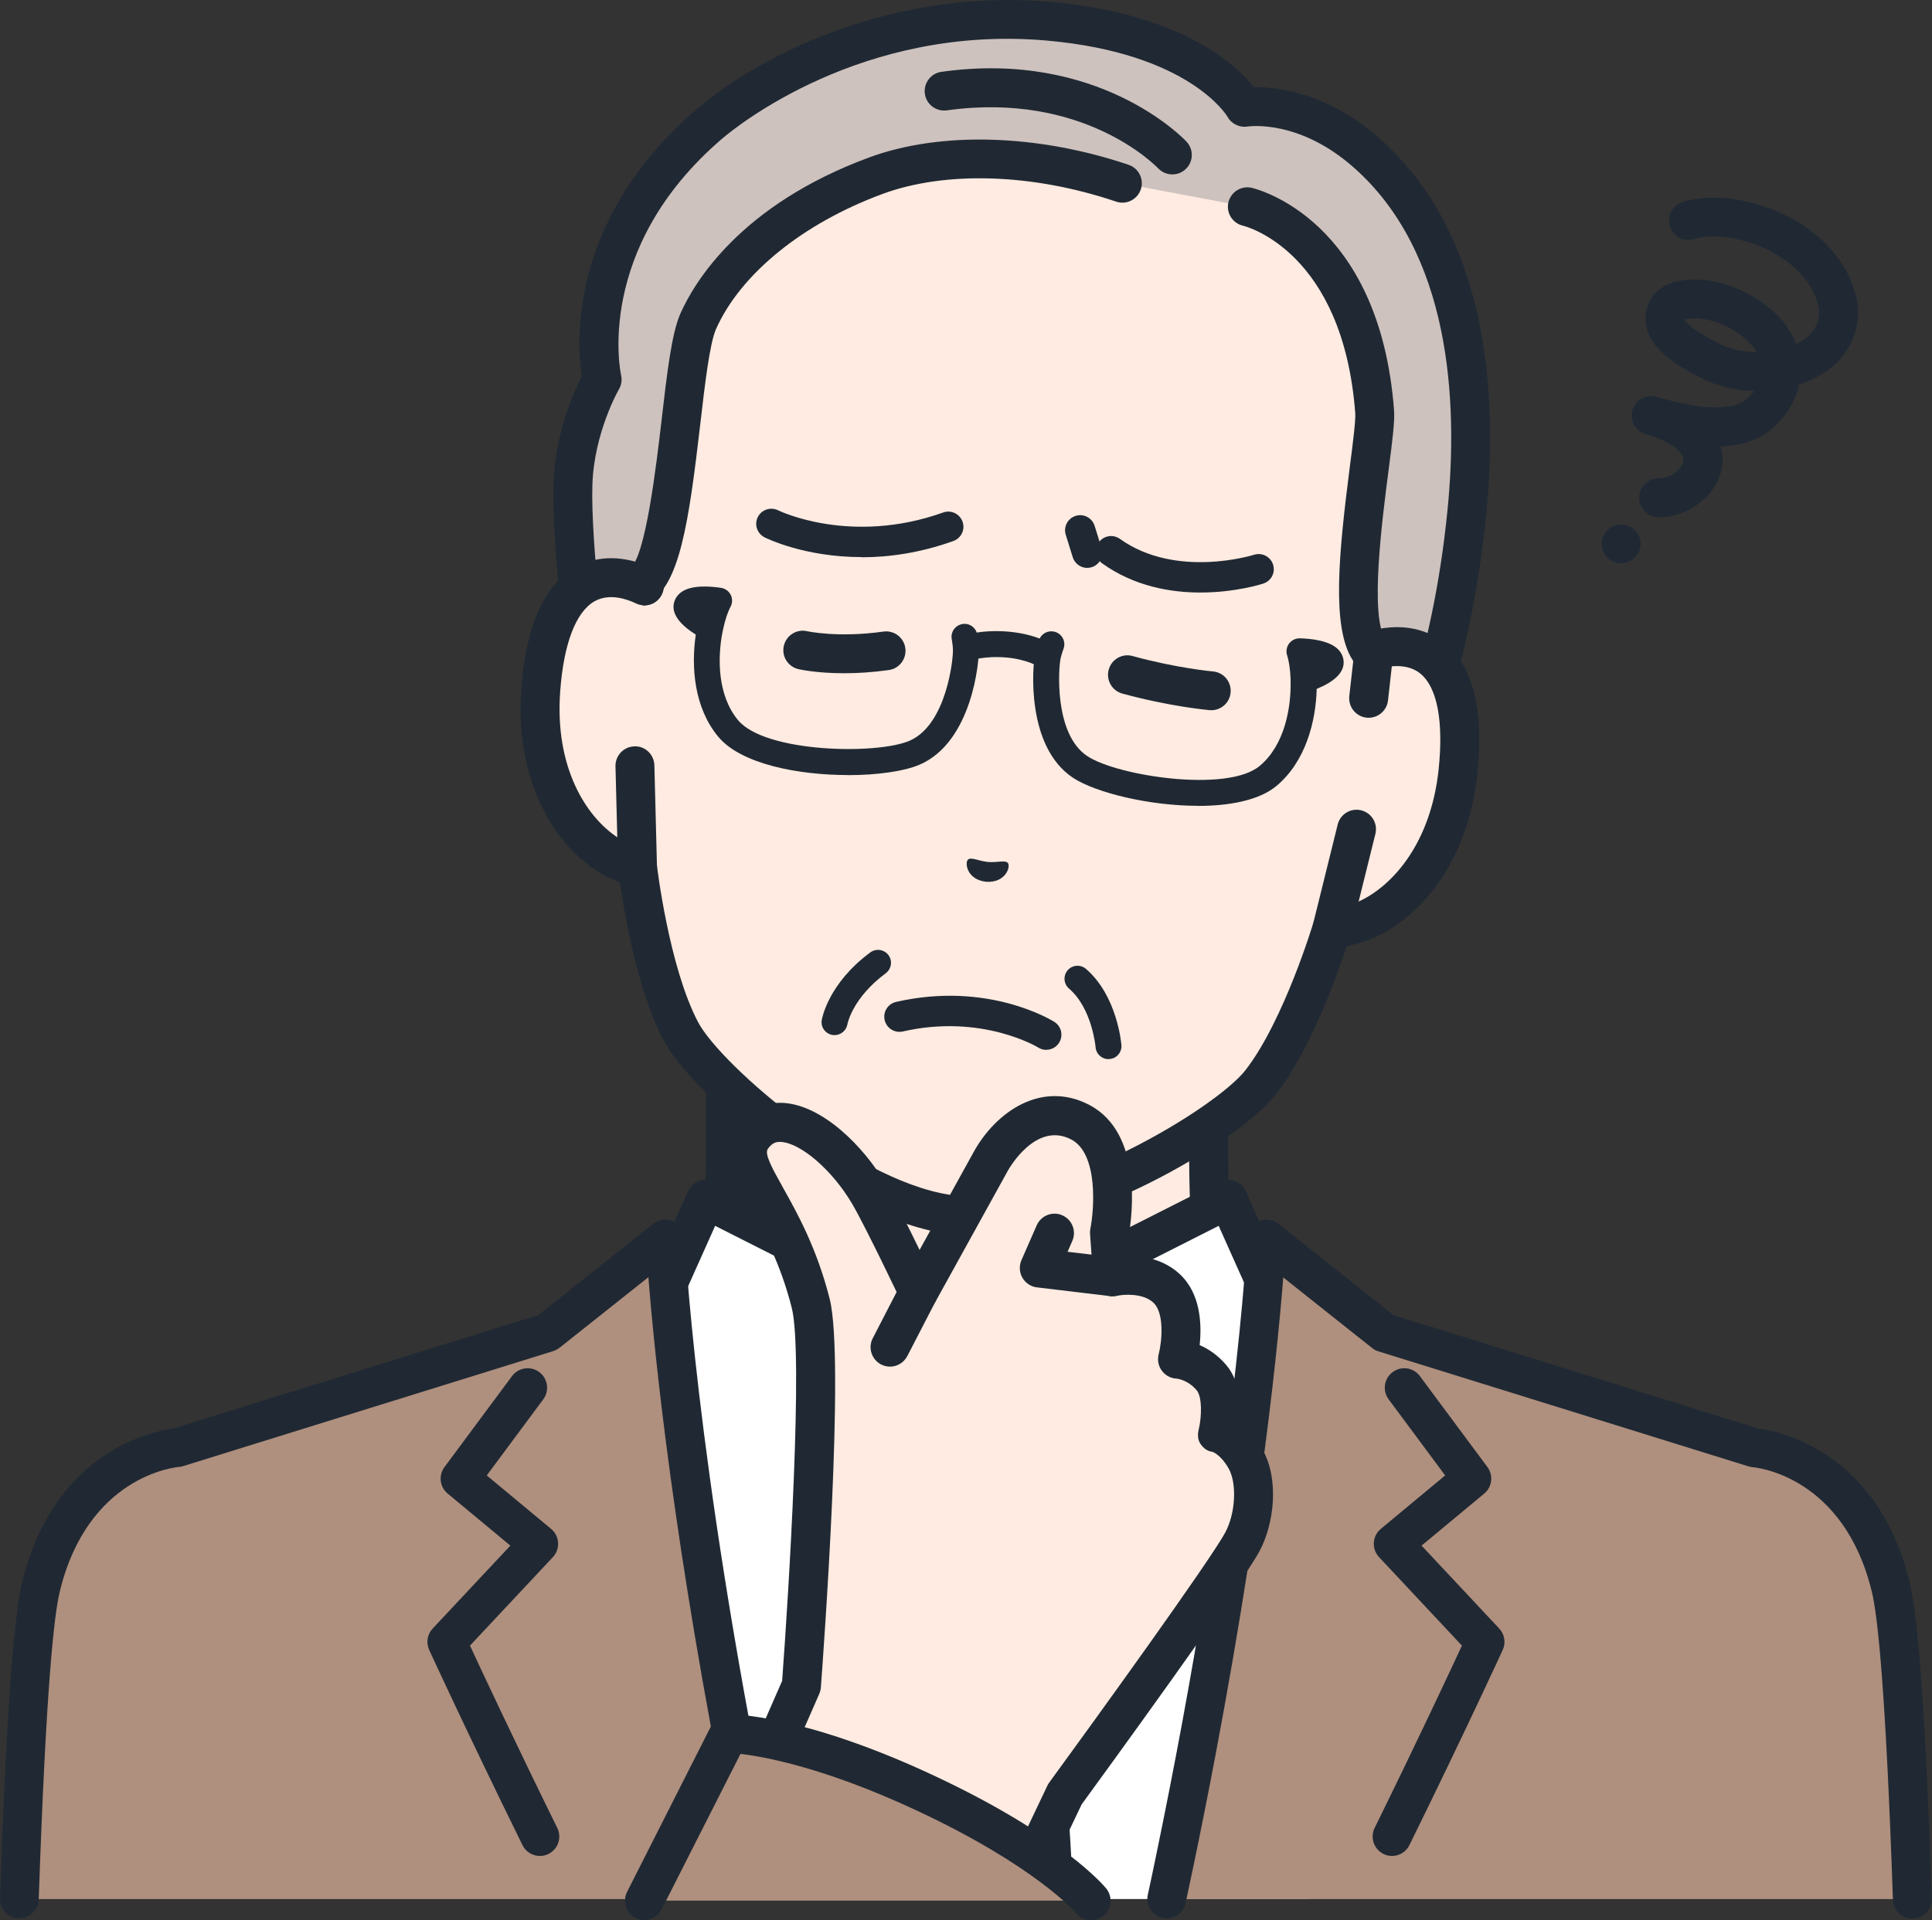 <?xml version="1.0" encoding="UTF-8"?>
<svg id="_akiya_problem_2" data-name="akiya_problem_2" xmlns="http://www.w3.org/2000/svg" viewBox="0 0 223.5 222.17">
  <rect x="0" y="0" width="223.5" height="222.17" fill="#333333" stroke="none"/>
  <defs>
    <style>
      .cls-1 {
        fill: #3d81e2;
      }

      .cls-2 {
        fill: #af8f7e;
      }

      .cls-3 {
        fill: #fff;
      }

      .cls-4 {
        fill: #202933;
      }

      .cls-5 {
        fill: #cec2be;
      }

      .cls-6 {
        fill: #ffebe1;
      }
    </style>
  </defs>
  <g id="_akiya_problem_1-2" data-name="akiya_problem_1">
    <g>
      <g>
        <g>
          <g>
            <path class="cls-6" d="M169.3,166.7c-18.52-6.96-22.61-13.1-25.82-16.71-3.2-3.61-3.68-6.21-3.68-17.89v-36.33l-27.96,6.39-27.96-6.39v36.33c0,11.69-.48,14.29-3.68,17.89-3.2,3.61-7.3,9.74-25.82,16.71-18.5,6.96,36.74,40.24,36.74,40.24h41.43s55.23-33.28,36.74-40.24Z"/>
            <path class="cls-4" d="M132.56,209.19c-.76,0-1.51-.39-1.93-1.09-.64-1.06-.3-2.45.77-3.09,16.74-10.09,40.05-27.33,39.43-34.08-.03-.36-.12-1.3-2.32-2.13-17.47-6.57-22.53-12.47-25.88-16.37-.29-.33-.56-.65-.82-.95-3.83-4.31-4.25-7.74-4.25-19.39v-33.51l-25.2,5.76c-.33.08-.67.08-1,0l-25.2-5.76v33.51c0,11.65-.42,15.07-4.25,19.39-.27.3-.54.62-.82.95-3.35,3.9-8.41,9.8-25.88,16.37-2.2.83-2.29,1.77-2.32,2.13-.62,6.74,22.68,23.99,39.43,34.08,1.06.64,1.41,2.02.77,3.09-.64,1.06-2.02,1.41-3.09.77-7.14-4.3-42.68-26.36-41.59-38.34.17-1.87,1.22-4.42,5.22-5.93,16.39-6.16,21-11.53,24.05-15.09.3-.35.59-.69.88-1.01,2.56-2.89,3.11-4.62,3.11-16.4v-36.33c0-.69.31-1.33.85-1.76.54-.43,1.24-.59,1.9-.43l27.45,6.28,27.45-6.28c.67-.15,1.37,0,1.9.43.54.43.85,1.07.85,1.76v36.33c0,11.78.55,13.51,3.11,16.4.28.32.57.65.88,1.01,3.05,3.55,7.66,8.92,24.05,15.09,4,1.5,5.05,4.05,5.22,5.93,1.1,11.98-34.45,34.04-41.59,38.34-.36.22-.76.32-1.16.32Z"/>
          </g>
          <g>
            <g>
              <path class="cls-3" d="M142.06,138.77l-30.22,15.29-30.22-15.29-5.29,11.83-15.74,14.41s4.41,25.47,11.56,54.72h79.37c7.15-29.24,11.56-54.72,11.56-54.72l-15.74-14.41-5.29-11.83Z"/>
              <path class="cls-4" d="M152.74,216.98c-.15,0-.31-.02-.46-.05-1.22-.25-2-1.44-1.74-2.66l10.09-48.46-14.79-13.55c-.23-.21-.41-.46-.53-.74l-4.33-9.68-28.11,14.22c-.64.32-1.39.32-2.03,0l-28.11-14.22-4.33,9.68c-.13.28-.31.53-.53.74l-14.79,13.55,10.09,48.46c.25,1.22-.53,2.41-1.74,2.66-1.22.26-2.41-.53-2.66-1.74l-10.35-49.72c-.16-.78.1-1.58.68-2.12l15.39-14.1,5.1-11.41c.25-.56.72-1,1.3-1.2.58-.21,1.22-.17,1.77.11l29.2,14.77,29.2-14.77c.55-.28,1.19-.32,1.77-.11.58.21,1.05.64,1.3,1.2l5.1,11.41,15.39,14.1c.59.54.84,1.34.68,2.12l-10.35,49.72c-.22,1.06-1.16,1.79-2.2,1.79Z"/>
            </g>
            <path class="cls-4" d="M128.74,182.17c-.73,0-1.45-.36-1.89-1.02l-15.01-22.97-15.01,22.97c-.68,1.04-2.07,1.33-3.11.65-1.04-.68-1.33-2.07-.65-3.11l16.89-25.85c.42-.64,1.12-1.02,1.88-1.02s1.47.38,1.88,1.02l16.89,25.85c.68,1.04.39,2.43-.65,3.11-.38.25-.81.37-1.23.37Z"/>
            <g>
              <path class="cls-1" d="M117.08,182.53l3.63-14.75-8.96-13.72-8.96,13.72,3.63,14.75s-3.14,17.67-4.23,26.93c-.16,1.34-.37,5-.62,10.28h20.36c-.25-5.28-.46-8.94-.62-10.28-1.09-9.26-4.23-26.93-4.23-26.93Z"/>
              <path class="cls-4" d="M121.68,216.98c-1.19,0-2.18-.93-2.24-2.13-.14-2.62-.26-4.35-.36-5.14-1.05-8.97-4.08-26.07-4.21-26.79-.02-.13-.04-.27-.04-.4,0-.18.02-.36.07-.54l3.4-13.8-6.54-10.02-6.54,10.02,3.4,13.8c.04.18.07.36.07.54,0,.13-.01.27-.04.4-.13.72-3.15,17.82-4.21,26.79-.09.78-.21,2.51-.36,5.14-.07,1.24-1.13,2.19-2.37,2.12-1.24-.07-2.19-1.13-2.12-2.37.15-2.76.28-4.53.38-5.42.99-8.39,3.65-23.68,4.16-26.59l-3.52-14.29c-.15-.61-.04-1.25.3-1.77l8.96-13.72c.42-.64,1.12-1.02,1.88-1.02s1.47.38,1.88,1.02l8.96,13.72c.34.52.45,1.16.3,1.77l-3.52,14.29c.51,2.93,3.18,18.2,4.16,26.59.1.89.23,2.66.38,5.42.07,1.24-.88,2.3-2.12,2.37-.04,0-.08,0-.13,0Z"/>
              <path class="cls-4" d="M111.75,186.69c-3.86,0-6.52-2.22-6.81-2.47-.94-.82-1.04-2.24-.22-3.17.82-.94,2.24-1.04,3.17-.22,0,0,1.65,1.36,3.86,1.36s3.85-1.36,3.87-1.38c.95-.79,2.36-.68,3.16.26.8.94.7,2.34-.23,3.15-.29.25-2.95,2.47-6.81,2.47Z"/>
              <path class="cls-4" d="M111.65,192.25c-1.1,0-2-.9-2-2v-5.81c0-1.1.9-2,2-2s2,.9,2,2v5.81c0,1.1-.9,2-2,2Z"/>
            </g>
          </g>
          <g>
            <path class="cls-2" d="M203,167.52l-42.85-13.32-13.62-10.82s-1.15,26.37-10.61,71.94c-.3,1.47-.62,2.94-.94,4.42h86.27c-.59-17.39-1.4-31.52-2.49-36.06-3.68-15.28-15.76-16.16-15.77-16.16Z"/>
            <path class="cls-4" d="M134.98,221.98c-.16,0-.32-.02-.48-.05-1.21-.26-1.99-1.46-1.72-2.68.32-1.47.63-2.94.93-4.4,9.3-44.82,10.55-71.31,10.56-71.58.04-.85.54-1.6,1.31-1.95.77-.35,1.67-.24,2.33.29l13.29,10.56,42.24,13.13c2.03.25,13.76,2.38,17.49,17.85,1.03,4.26,1.86,16.2,2.55,36.51.04,1.24-.93,2.28-2.17,2.33-1.24.05-2.28-.93-2.33-2.17-.84-24.56-1.78-32.92-2.43-35.6-3.23-13.4-13.33-14.41-13.76-14.45-.16-.01-.33-.05-.49-.09l-42.85-13.32c-.27-.08-.51-.21-.73-.39l-10.27-8.16c-.73,9.3-3.14,33.19-10.36,67.97-.31,1.48-.62,2.96-.94,4.44-.23,1.05-1.16,1.77-2.2,1.77Z"/>
          </g>
          <path class="cls-4" d="M161.04,214.75c-.33,0-.67-.07-.99-.23-1.12-.55-1.57-1.9-1.03-3.01,5.02-10.21,8.69-18.06,10.1-21.1l-9.59-10.24c-.42-.45-.64-1.06-.6-1.68.04-.62.33-1.19.81-1.59l7.44-6.18-6.54-8.81c-.74-1-.53-2.41.47-3.15,1-.74,2.41-.53,3.15.47l7.81,10.52c.71.96.55,2.31-.37,3.07l-7.25,6.02,8.99,9.6c.62.67.78,1.64.4,2.47-.04.09-4.3,9.38-10.79,22.58-.39.8-1.19,1.26-2.02,1.26Z"/>
          <path class="cls-2" d="M76.98,143.38l-13.62,10.82-42.85,13.32s-12.08.88-15.77,16.16c-1.09,4.54-1.9,18.66-2.49,36.06h86.27c-.32-1.47-.63-2.95-.94-4.42-9.46-45.56-10.61-71.94-10.61-71.94Z"/>
          <path class="cls-4" d="M62.46,214.75c-.83,0-1.63-.46-2.02-1.26-6.49-13.2-10.75-22.49-10.79-22.58-.38-.83-.22-1.81.4-2.47l8.99-9.6-7.25-6.02c-.92-.76-1.08-2.11-.37-3.07l7.81-10.52c.74-1,2.15-1.21,3.15-.47,1,.74,1.21,2.15.47,3.15l-6.54,8.81,7.44,6.18c.48.4.77.97.81,1.59.04.62-.18,1.23-.6,1.68l-9.59,10.24c1.41,3.04,5.08,10.89,10.1,21.1.55,1.12.09,2.46-1.03,3.01-.32.16-.66.23-.99.23Z"/>
          <path class="cls-4" d="M2.25,221.98s-.05,0-.08,0c-1.24-.04-2.21-1.08-2.17-2.33.69-20.31,1.53-32.25,2.55-36.51,3.73-15.47,15.46-17.59,17.49-17.85l42.24-13.13,13.29-10.56c.66-.53,1.56-.64,2.33-.29.77.35,1.28,1.1,1.31,1.95.01.25,1.18,25.16,9.73,67.5.25,1.22-.54,2.4-1.76,2.65-1.22.25-2.4-.54-2.65-1.76-6.57-32.55-8.82-54.94-9.52-63.87l-10.27,8.16c-.22.17-.47.3-.73.39l-42.85,13.32c-.16.05-.32.08-.49.09-.43.04-10.53,1.05-13.76,14.44-.65,2.68-1.59,11.04-2.43,35.6-.04,1.22-1.04,2.17-2.25,2.17Z"/>
        </g>
        <g>
          <g>
            <g>
              <path class="cls-6" d="M158.97,75.19h0l1.9-21.71c.55-6.26-.48-12.57-3.01-18.32-4.84-10.99-15.42-24.21-35.46-26.05l-.35-.03c-20.06-1.67-32.77,9.52-39.45,19.5-3.5,5.23-5.6,11.26-6.15,17.52l-1.9,21.71c-4.52-2.18-11.02-1.59-11.99,12.12-.86,12.14,5.87,19.27,11.19,20.42,0,0,1.39,12.09,5.01,18.97,3.04,5.79,20.11,20.27,31.95,21.31s31.17-10.26,35.17-15.44c4.75-6.15,8.22-17.81,8.22-17.81,5.44-.2,13.31-6.06,14.57-18.16,1.42-13.67-4.88-15.38-9.71-14.02Z"/>
              <path class="cls-4" d="M112.22,142.93c-.58,0-1.15-.02-1.71-.07-12.35-1.08-30.2-15.76-33.75-22.5-3.03-5.77-4.55-14.73-5.05-18.27-6.39-2.34-12.24-10.49-11.4-22.32.52-7.25,2.6-11.98,6.18-14.06,1.8-1.04,3.88-1.35,6.06-.93l1.65-18.88c.58-6.65,2.84-13.07,6.52-18.58,5.66-8.47,18.59-22.41,41.5-20.49l.36.03c22.91,2.1,33.22,18.06,37.32,27.39,2.67,6.06,3.77,12.78,3.19,19.43l-1.65,18.88c2.22-.03,4.22.63,5.81,1.97,3.17,2.67,4.4,7.69,3.65,14.92-1.23,11.8-8.4,18.81-15.1,20-1.11,3.39-4.16,11.95-8.15,17.11-4.45,5.76-23.02,16.37-35.44,16.37ZM70.71,69.1c-.65,0-1.32.14-1.95.5-2.16,1.25-3.56,4.97-3.95,10.48-.78,10.9,5.04,17.12,9.42,18.06.94.2,1.65.98,1.76,1.94.01.12,1.39,11.76,4.76,18.18,2.64,5.02,18.95,19.13,30.16,20.11,11.21.98,29.72-10.09,33.19-14.57,4.44-5.74,7.81-16.96,7.85-17.07.28-.92,1.11-1.57,2.07-1.61,4.48-.17,11.29-5.28,12.41-16.15.57-5.5-.16-9.41-2.07-11.01-1.52-1.28-3.65-.93-4.79-.61-.71.2-1.48.04-2.05-.43-.57-.47-.87-1.19-.81-1.93l1.9-21.71c.52-5.89-.46-11.85-2.83-17.22-3.71-8.42-13.01-22.83-33.61-24.72l-.34-.03c-20.61-1.72-32.26,10.86-37.38,18.51-3.26,4.88-5.26,10.57-5.78,16.47l-1.9,21.71c-.06.74-.49,1.39-1.13,1.76-.64.36-1.42.39-2.09.07-.67-.33-1.74-.73-2.87-.73Z"/>
            </g>
            <g>
              <path class="cls-5" d="M158.06,17.66c-7.27-6.4-14.09-5.24-14.09-5.24,0,0-4.46-8.37-22.72-9.97-18.36-1.61-33.13,6.72-39.19,11.91-16.06,13.76-12.4,29.56-12.4,29.56,0,0-3.16,5.35-3.38,12.1-.22,6.75,1.62,21.38,1.62,21.38,0,0,2.46-7.69,6.04-9.64,4.57-2.48,4.56-25.47,6.82-30.58,2.53-5.69,8.99-12.58,20.54-16.84,6.84-2.52,17.25-2.94,28.52.87l14.47,2.72s13.17,3,14.74,23.73c.26,3.46-3.84,22.53-.67,27.48,1.74,2.72,5.32,10.63,5.32,10.63,0,0,4.42-10.01,6.03-26.71,1.1-11.35.87-30.38-11.66-41.4Z"/>
              <path class="cls-4" d="M163.68,88.02c-.88,0-1.68-.52-2.05-1.32-.04-.08-3.54-7.8-5.17-10.35-2.45-3.84-1.58-12.42-.3-22.41.34-2.61.68-5.3.62-6.12-1.41-18.66-12.54-21.6-13.01-21.71-1.2-.29-1.95-1.5-1.66-2.7.28-1.2,1.48-1.95,2.68-1.68.6.14,14.81,3.62,16.48,25.76.09,1.21-.17,3.35-.65,7.03-.75,5.81-2.15,16.64-.38,19.41.84,1.32,2.06,3.72,3.14,5.93,1.37-4.44,3.18-11.68,4.09-21.02,1.22-12.57.31-29.63-10.9-39.49-6.29-5.54-12.01-4.74-12.25-4.71-.94.15-1.89-.32-2.34-1.16-.03-.05-4.35-7.34-20.93-8.79-21.39-1.87-35.94,10.01-37.53,11.37-14.85,12.73-11.71,27.2-11.67,27.34.13.56.04,1.15-.25,1.65-.03.05-2.87,4.98-3.07,11.03-.11,3.33.31,8.74.75,13.24,1.01-1.47,2.21-2.8,3.59-3.55,1.81-1.21,3.06-12.01,3.67-17.2.62-5.38,1.16-10.03,2.18-12.31,1.6-3.59,6.92-12.54,21.82-18.04,8.24-3.04,19.46-2.72,30.02.85,1.18.4,1.81,1.68,1.41,2.85-.4,1.18-1.68,1.81-2.85,1.41-9.61-3.25-19.71-3.59-27.02-.89-9.22,3.4-16.43,9.25-19.27,15.64-.73,1.65-1.29,6.4-1.82,11-1.34,11.54-2.41,18.69-5.99,20.64-2.11,1.15-4.26,6.12-4.97,8.34-.32,1.01-1.3,1.65-2.35,1.56-1.05-.1-1.89-.91-2.03-1.96-.08-.6-1.86-14.89-1.64-21.73.19-5.79,2.34-10.59,3.27-12.4-.57-3.71-1.61-18.12,13.29-30.89C88.41,5.95,103.8-1.33,121.44.21c15.17,1.33,21.52,7.24,23.63,9.88,2.65-.04,8.47.59,14.47,5.88,12.65,11.12,13.73,29.69,12.41,43.31-1.63,16.87-6.03,26.98-6.21,27.4-.36.81-1.16,1.34-2.05,1.34h-.01Z"/>
            </g>
            <path class="cls-4" d="M135.62,20.18c-.6,0-1.19-.24-1.64-.7-.36-.37-8.72-8.91-24.45-6.71-1.23.17-2.37-.69-2.54-1.92-.17-1.23.69-2.37,1.92-2.54,18.14-2.55,27.94,7.64,28.35,8.08.85.91.81,2.33-.1,3.18-.43.41-.99.61-1.54.61Z"/>
            <g>
              <path class="cls-6" d="M62.56,79.92c-.86,12.14,5.87,19.27,11.19,20.42l-.3-11.71,1.1-20.83c-4.52-2.18-11.02-1.59-11.99,12.12Z"/>
              <path class="cls-4" d="M73.75,102.59c-.16,0-.32-.02-.47-.05-6.97-1.49-13.88-9.99-12.97-22.78.52-7.25,2.6-11.98,6.18-14.06,2.6-1.51,5.81-1.48,9.03.07,1.12.54,1.59,1.88,1.05,3-.54,1.12-1.88,1.59-3,1.05-1.06-.51-3.1-1.22-4.82-.23-2.16,1.25-3.56,4.97-3.95,10.48-.62,8.66,2.93,14.36,6.61,16.81l-.21-8.21c-.03-1.24.95-2.28,2.19-2.31,1.24-.06,2.28.95,2.31,2.19l.3,11.71c.02.69-.28,1.35-.81,1.79-.41.34-.92.52-1.44.52Z"/>
            </g>
            <g>
              <path class="cls-6" d="M158.97,75.19l-.63,5.59-1.41,15.16-2.83,11.43c5.44-.2,13.31-6.06,14.57-18.16,1.42-13.67-4.88-15.38-9.71-14.02Z"/>
              <path class="cls-4" d="M154.11,109.62c-.68,0-1.32-.3-1.75-.83-.45-.55-.61-1.27-.44-1.96l2.83-11.43c.3-1.21,1.52-1.94,2.72-1.64,1.21.3,1.94,1.52,1.64,2.73l-1.94,7.83c4-1.84,8.37-6.83,9.26-15.33.57-5.5-.16-9.4-2.07-11.01-1-.84-2.27-.98-3.35-.88l-.44,3.95c-.14,1.23-1.25,2.12-2.49,1.99-1.23-.14-2.12-1.25-1.99-2.49l.63-5.59c.1-.91.74-1.67,1.63-1.92,3.44-.97,6.61-.44,8.91,1.5,3.17,2.67,4.4,7.69,3.65,14.92-1.32,12.76-9.61,19.92-16.72,20.18-.03,0-.06,0-.08,0Z"/>
            </g>
          </g>
          <path class="cls-4" d="M96.54,119.77c-.08,0-.17,0-.25-.02-.81-.14-1.36-.9-1.23-1.71.03-.17.73-4.22,5.62-7.84.67-.49,1.6-.35,2.1.31.49.67.35,1.6-.31,2.1-3.84,2.85-4.42,5.8-4.44,5.92-.13.72-.77,1.24-1.48,1.24Z"/>
          <g>
            <path class="cls-4" d="M121.17,77.49c-.3,0-.6-.09-.86-.27-.05-.03-1.41-.92-3.88-1.14-2.56-.22-4.1.34-4.12.34-.77.29-1.64-.1-1.93-.86-.3-.77.08-1.63.84-1.93.22-.09,2.2-.82,5.47-.54,3.32.29,5.15,1.54,5.35,1.68.67.48.83,1.42.35,2.09-.29.41-.75.63-1.22.63Z"/>
            <path class="cls-4" d="M98.11,89.68c-5.74,0-12.36-1.26-15-4.41-2.82-3.37-3.17-8.11-2.62-11.84-1.8-1.14-2.66-2.27-2.57-3.37.05-.59.34-1.11.82-1.49,1.18-.93,3.44-.74,4.68-.55.48.07.89.38,1.11.81.22.43.21.95-.02,1.38-.31.57-.63,1.51-.87,2.65,0,.08-.02.15-.05.22-.6,3.04-.6,7.39,1.8,10.26,3.14,3.75,16.03,4.01,19.83,2.37,4.32-1.87,5.08-9.62,5.02-10.6-.03-.56-.14-1.16-.14-1.16-.15-.82.4-1.59,1.21-1.74.82-.15,1.59.39,1.74,1.21,0,.03.14.78.18,1.53.09,1.6-.8,10.91-6.83,13.52-1.77.77-4.9,1.22-8.33,1.22Z"/>
            <path class="cls-4" d="M138.58,93.24c-5.62,0-11.82-1.52-14.43-3.23-5.48-3.61-4.74-12.94-4.38-14.5.17-.74.43-1.45.44-1.48.29-.78,1.15-1.17,1.93-.89.78.29,1.18,1.15.89,1.93,0,0-.21.57-.34,1.12-.22.95-.82,8.73,3.11,11.31,3.46,2.28,16.21,4.26,19.94,1.11,2.87-2.41,3.63-6.7,3.56-9.8,0-.07,0-.14,0-.21-.04-1.17-.2-2.15-.4-2.77-.15-.46-.07-.97.22-1.36.29-.39.75-.62,1.24-.61,1.26.03,3.51.24,4.52,1.36.4.45.6,1.02.55,1.61-.1,1.1-1.14,2.07-3.11,2.88-.1,3.77-1.27,8.38-4.63,11.21-1.99,1.67-5.42,2.33-9.1,2.33Z"/>
          </g>
          <path class="cls-4" d="M116.62,99.88c-.29-.4-1.19-.06-2.33-.14-1.13-.13-1.96-.61-2.32-.27-.36.35-.15,2.3,2.11,2.56,2.27.14,2.83-1.74,2.53-2.15Z"/>
          <path class="cls-4" d="M140.12,82.17c-.07,0-.13,0-.2,0-.18-.02-4.59-.41-10.09-1.92-1.2-.33-1.9-1.57-1.57-2.77.33-1.2,1.57-1.91,2.77-1.57,5.08,1.4,9.25,1.78,9.29,1.78,1.24.11,2.15,1.2,2.04,2.44-.1,1.17-1.08,2.05-2.24,2.05Z"/>
          <path class="cls-4" d="M97.66,77.9c-3.23,0-5.19-.45-5.31-.48-1.21-.29-1.96-1.5-1.67-2.71.29-1.21,1.5-1.96,2.71-1.67.03,0,3.51.78,8.8.04,1.23-.18,2.37.68,2.54,1.91.17,1.23-.68,2.37-1.91,2.54-1.94.27-3.68.37-5.16.37Z"/>
          <path class="cls-4" d="M138.87,68.56c-3.47,0-7.65-.72-11.35-3.36-.79-.56-.97-1.65-.41-2.44.56-.79,1.65-.97,2.44-.41,6.52,4.66,15.43,1.87,15.52,1.84.92-.29,1.9.21,2.2,1.13.3.92-.2,1.9-1.12,2.2-.23.08-3.28,1.04-7.29,1.04Z"/>
          <path class="cls-4" d="M125.77,65.71c-.74,0-1.44-.48-1.67-1.23l-.81-2.6c-.29-.92.22-1.9,1.15-2.19.92-.29,1.9.23,2.19,1.15l.81,2.6c.29.92-.23,1.9-1.15,2.19-.17.05-.35.08-.52.08Z"/>
          <path class="cls-4" d="M99.67,64.46c-6.6,0-10.97-2.16-11.23-2.29-.86-.44-1.21-1.49-.77-2.35.44-.86,1.49-1.2,2.35-.77.08.04,8.37,4.08,19.09.25.91-.33,1.91.15,2.24,1.06.33.91-.15,1.91-1.06,2.24-3.91,1.4-7.51,1.88-10.62,1.88Z"/>
          <path class="cls-4" d="M128.23,122.55c-.78,0-1.43-.6-1.49-1.38,0-.04-.4-4.49-3.07-6.78-.63-.54-.7-1.49-.16-2.12.54-.63,1.49-.7,2.12-.16,3.61,3.11,4.08,8.59,4.1,8.82.06.83-.55,1.55-1.38,1.61-.04,0-.08,0-.12,0Z"/>
          <path class="cls-4" d="M121.03,121.48c-.32,0-.64-.09-.92-.27h0c-.06-.04-6.53-3.95-15.67-1.86-.94.21-1.88-.37-2.1-1.32-.22-.94.37-1.88,1.32-2.1,10.61-2.43,18,2.11,18.31,2.31.82.51,1.06,1.6.55,2.41-.33.53-.9.82-1.48.82Z"/>
        </g>
      </g>
      <g>
        <path class="cls-4" d="M191.93,59.84s-.05,0-.08,0c-1.24-.01-2.24-1.03-2.22-2.28.01-1.23,1.02-2.22,2.25-2.22.02,0,.04,0,.06,0,1.35,0,2.66-1.09,2.79-2,.13-.88-1.16-2.18-4.35-3.1,0,0,0,0,0,0-1.19-.35-1.88-1.59-1.54-2.79.35-1.19,1.59-1.88,2.79-1.54h0c5.64,1.63,9.04,1.64,10.69.03.22-.22.43-.45.6-.69-2.15-.06-4.28-.57-6.19-1.54-2.21-1.12-8.09-4.1-5.9-8.83.32-.68,1.01-1.61,2.52-2.14,2.25-.79,5.59-.4,8.32.96,3.68,1.84,5.37,4.13,6.11,6.1,2.44-1.13,2.92-3.07,2.55-4.51-.84-3.26-3.65-5.21-5.26-6.08-3.43-1.86-7.14-2.19-9.03-1.56-1.18.4-2.45-.23-2.85-1.41-.4-1.18.23-2.45,1.41-2.85,3.39-1.14,8.46-.39,12.62,1.86,3.88,2.11,6.53,5.27,7.47,8.91.86,3.34-.41,7.66-5.17,9.79-.45.2-.92.38-1.38.54-.37,1.71-1.28,3.33-2.66,4.68-1.77,1.72-4,2.41-6.43,2.49.27.95.24,1.78.16,2.35-.47,3.18-3.78,5.85-7.25,5.85ZM194.88,36.96c.1.26.66,1.11,3.87,2.73,1.48.75,3.03,1.05,4.48,1.05-.66-1.13-1.89-2.17-3.6-3.02-2.01-1-4.03-1-4.76-.76Z"/>
        <path class="cls-4" d="M187.54,65.17c-.59,0-1.17-.24-1.59-.66-.42-.42-.66-.99-.66-1.59,0-.14.02-.29.05-.44.02-.14.07-.28.12-.42.06-.13.13-.26.21-.39.08-.12.18-.24.28-.34.84-.84,2.35-.84,3.18,0,.11.1.2.22.28.34.08.13.15.26.21.39.06.14.1.28.13.42.03.15.04.3.04.44,0,.6-.24,1.17-.66,1.59-.42.42-1,.66-1.59.66Z"/>
      </g>
      <g>
        <g>
          <g>
            <path class="cls-6" d="M119.12,216.14l4.06-8.53s18.32-25.08,20.54-29.22c1.48-2.76,1.8-7.1.35-9.62-1.45-2.52-3.19-2.94-3.19-2.94,0,0,1.03-4.34-.72-6.41s-3.94-2.15-3.94-2.15c0,0,1.5-5.68-1.3-8.22-2.41-2.19-6.22-1.3-6.22-1.3l-.36-5.16s2.01-9.92-3.37-12.74c-4.38-2.29-8.44,1.05-10.36,4.53s-8.37,15.15-8.37,15.15c0,0-4.06-8.55-5.71-11.37-3.36-5.77-10.27-11.19-13.55-6.54-2.39,3.38,3.84,7.49,6.8,19.2,1.74,6.87-1.08,44.24-1.08,44.24l-4.17,9.54s3.69,4.83,13.12,9.06c9.43,4.23,17.48,2.5,17.48,2.5Z"/>
            <path class="cls-4" d="M114.83,218.74c-3.5,0-8.58-.57-14.11-3.05-9.84-4.41-13.83-9.53-13.99-9.75-.5-.65-.6-1.52-.27-2.27l4.02-9.18c.79-10.58,2.45-37.85,1.12-43.13-1.34-5.31-3.35-8.9-4.97-11.79-1.9-3.4-3.55-6.34-1.48-9.26,1.3-1.83,3.2-2.79,5.37-2.7,4.57.2,9.4,5.02,11.96,9.41.94,1.61,2.6,4.94,3.9,7.61l6.26-11.34c2.57-4.65,7.85-8.33,13.38-5.44,6.24,3.27,4.92,12.93,4.59,14.86l.18,2.6c1.68.04,3.87.46,5.64,2.07,2.5,2.27,2.6,5.91,2.35,8.26.97.42,2.09,1.13,3.1,2.33,1.63,1.94,1.68,4.77,1.48,6.64.83.6,1.8,1.55,2.66,3.05,2.02,3.52,1.35,8.71-.31,11.81-2.2,4.09-18.83,26.91-20.58,29.31l-3.97,8.34c-.3.63-.88,1.09-1.56,1.23-.16.03-1.95.4-4.77.4ZM119.12,216.14h.01-.01ZM91.17,204.15c1.51,1.51,5.1,4.62,11.4,7.44,6.7,3,12.69,2.76,15.04,2.5l3.54-7.45c.06-.13.13-.25.21-.36,5.07-6.94,18.62-25.68,20.38-28.96,1.2-2.23,1.37-5.7.38-7.43-.89-1.56-1.82-1.89-1.86-1.9-.62-.09-1.03-.41-1.39-.93-.35-.52-.33-1.14-.18-1.75.32-1.36.4-3.66-.25-4.44-1.04-1.23-2.29-1.35-2.3-1.35-.68-.02-1.32-.36-1.73-.91s-.54-1.26-.37-1.92c.37-1.42.7-4.77-.63-5.98-1.24-1.12-3.46-.94-4.21-.77-.64.14-1.31,0-1.84-.39-.52-.39-.86-.99-.9-1.64l-.36-5.16c-.01-.2,0-.41.04-.6.43-2.14.94-8.65-2.21-10.3-4.1-2.15-7.22,3.39-7.35,3.63l-8.37,15.15c-.41.74-1.19,1.18-2.04,1.16-.84-.03-1.6-.52-1.96-1.28-.04-.08-4.04-8.5-5.62-11.2-2.25-3.86-5.96-7.08-8.27-7.18-.47-.03-.97.06-1.49.8-.41.57.4,2.07,1.74,4.47,1.65,2.95,3.92,7,5.41,12.89,1.78,7.02-.73,41.09-1.02,44.96-.02.25-.08.5-.18.73l-3.59,8.2Z"/>
          </g>
          <path class="cls-4" d="M102.96,158.13c-.35,0-.7-.08-1.03-.25-1.1-.57-1.54-1.93-.97-3.03l3.28-6.35c.57-1.1,1.93-1.54,3.03-.97,1.1.57,1.54,1.93.97,3.03l-3.28,6.35c-.4.77-1.19,1.22-2,1.22Z"/>
          <path class="cls-4" d="M128.7,149.99c-.09,0-.18,0-.27-.02l-8.47-1.01c-.71-.08-1.33-.5-1.69-1.12-.35-.62-.39-1.37-.11-2.02l1.77-4.04c.5-1.14,1.83-1.66,2.96-1.16,1.14.5,1.66,1.83,1.16,2.96l-.55,1.26,5.46.65c1.23.15,2.11,1.27,1.97,2.5-.14,1.14-1.11,1.98-2.23,1.98Z"/>
        </g>
        <g>
          <path class="cls-2" d="M106.93,207.4c-14.7-6.86-22.57-6.83-22.57-6.83l-9.8,19.35h51.68s-4.6-5.66-19.31-12.52Z"/>
          <path class="cls-4" d="M74.55,222.17c-.34,0-.69-.08-1.02-.24-1.11-.56-1.55-1.92-.99-3.02l9.8-19.35c.38-.75,1.15-1.23,2-1.23.35.03,8.55.05,23.53,7.04,15,6.99,19.9,12.89,20.1,13.14.78.96.64,2.38-.33,3.17-.96.78-2.37.64-3.16-.32-.08-.09-4.67-5.45-18.52-11.91-10.6-4.94-17.55-6.19-20.3-6.51l-9.13,18.01c-.4.78-1.19,1.23-2.01,1.23Z"/>
        </g>
      </g>
    </g>
  </g>
</svg>
